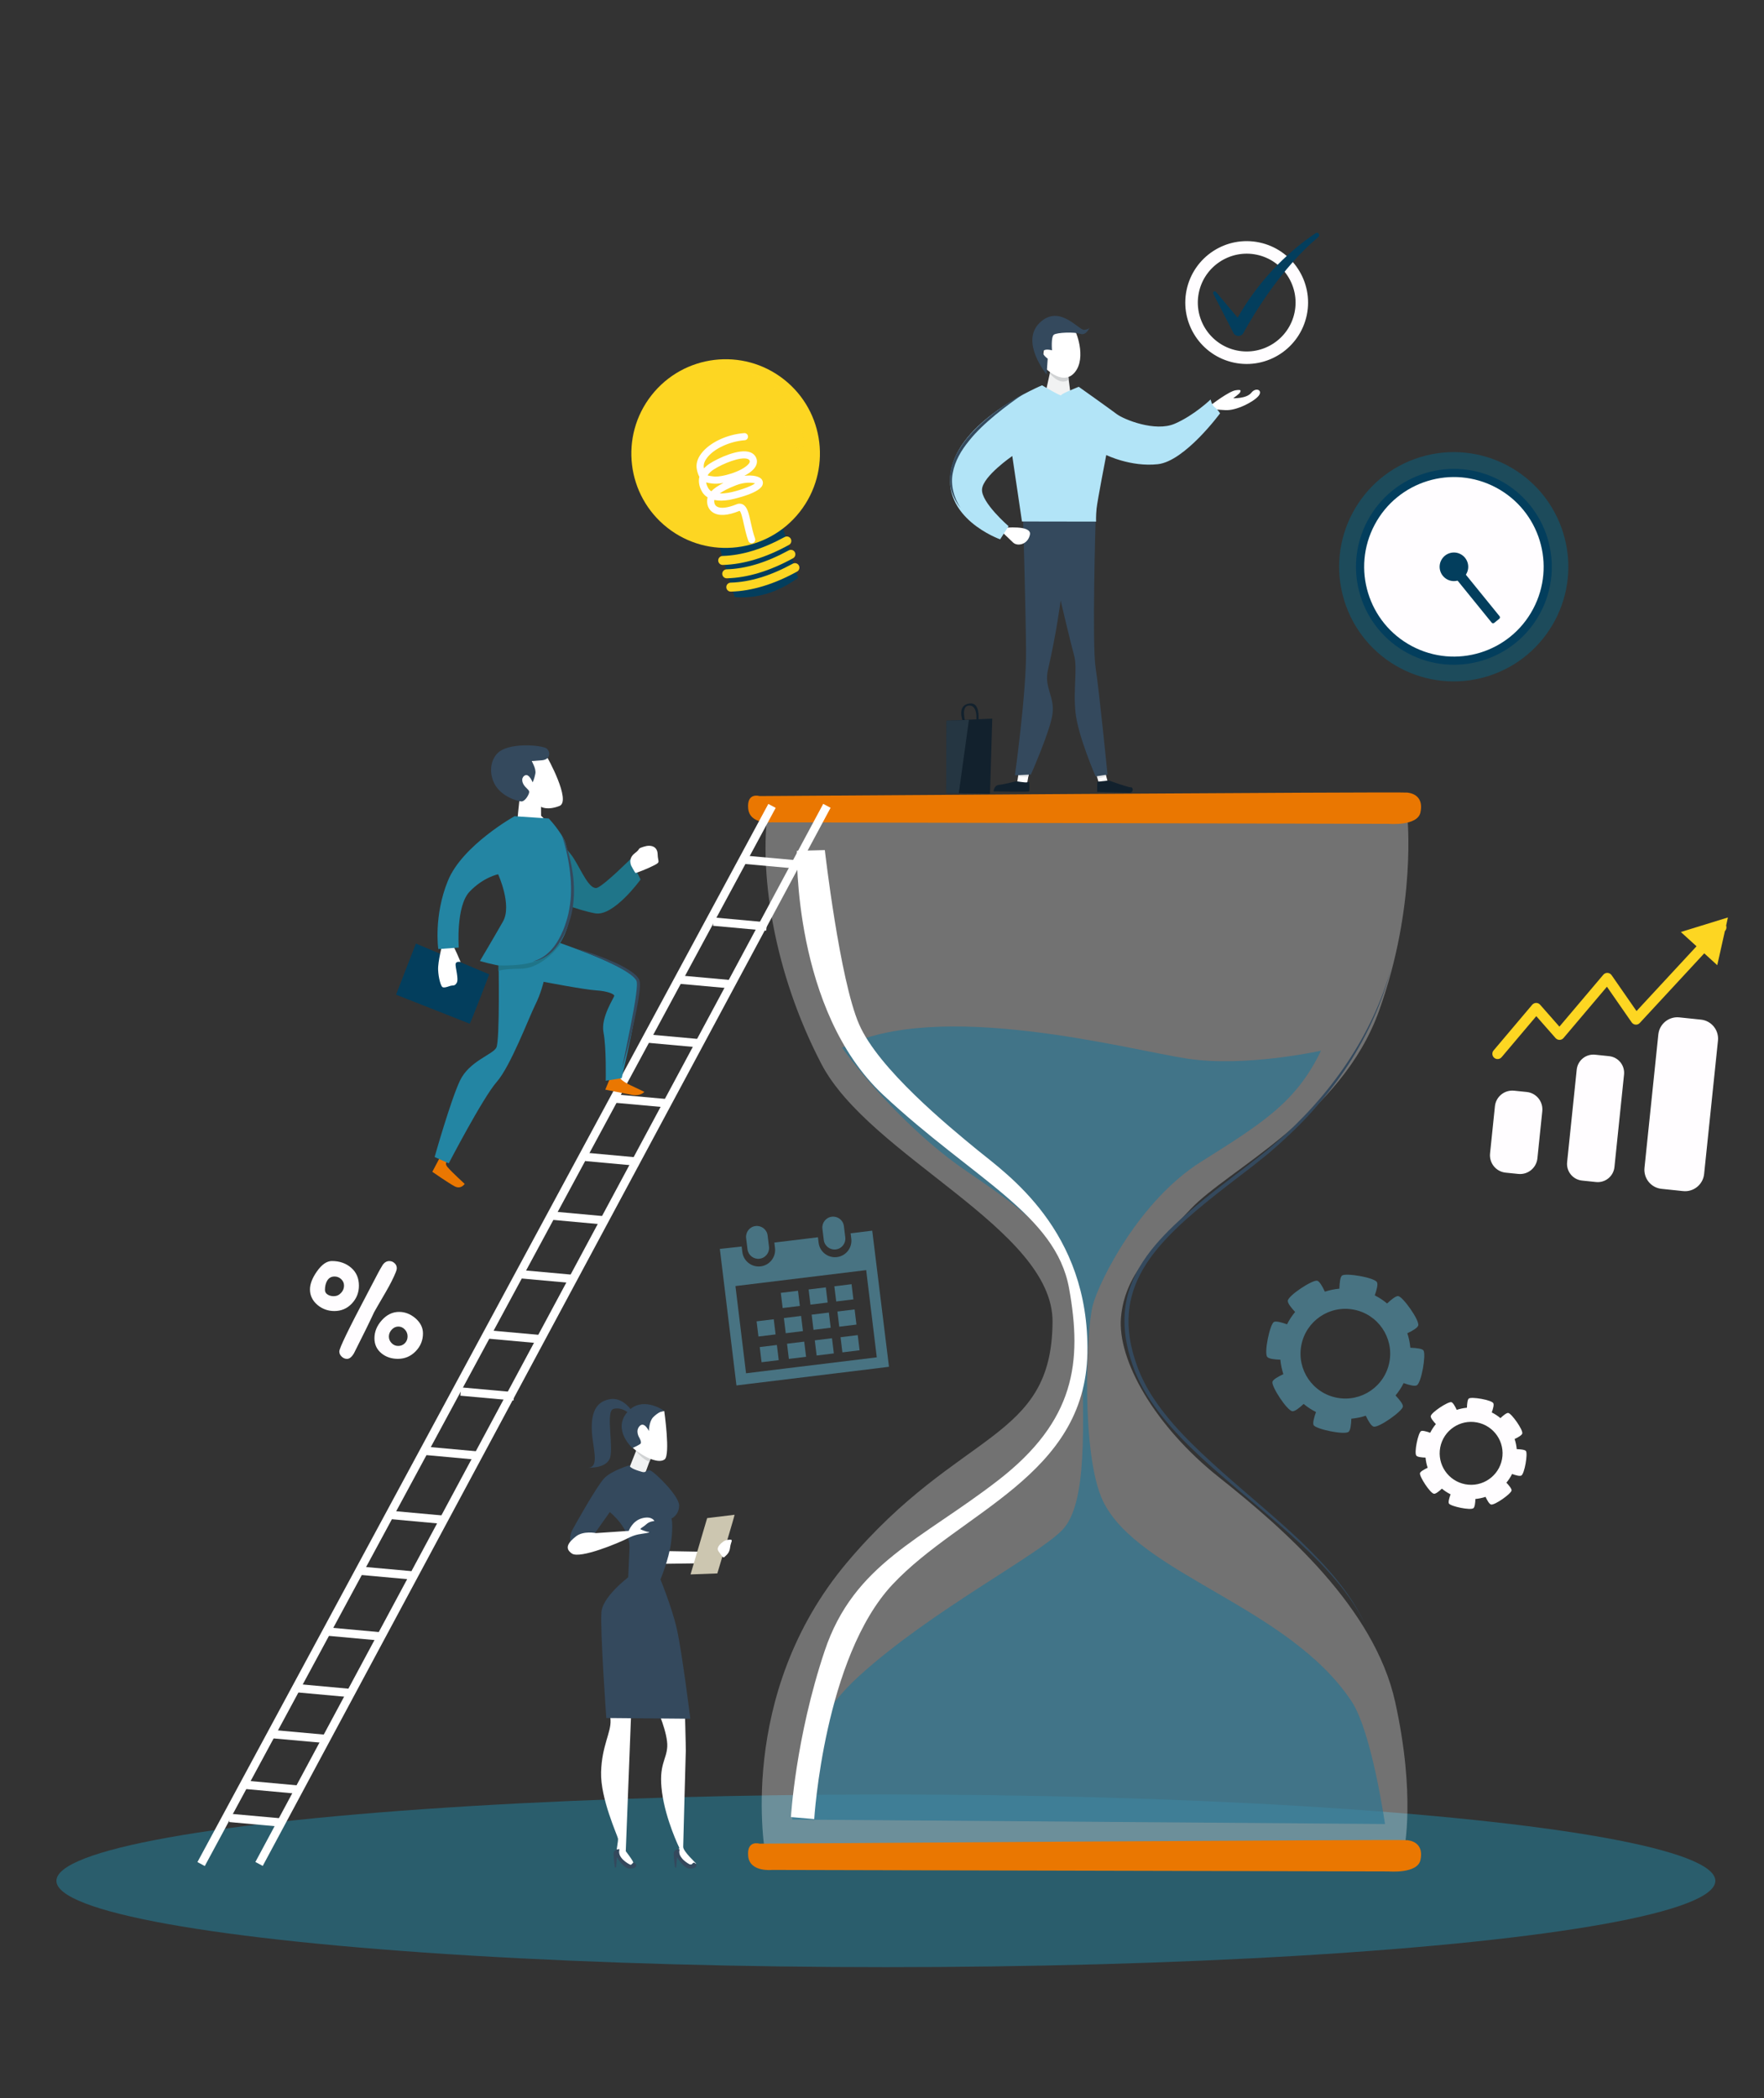 <?xml version="1.0" encoding="utf-8"?>
<!-- Generator: Adobe Illustrator 24.0.2, SVG Export Plug-In . SVG Version: 6.00 Build 0)  -->
<svg version="1.1" id="Layer_1" xmlns="http://www.w3.org/2000/svg" xmlns:xlink="http://www.w3.org/1999/xlink" x="0px" y="0px"
	 viewBox="0 0 422.72 502.6" style="enable-background:new 0 0 422.72 502.6;" xml:space="preserve">
<rect x="0" y="0" width="422.72" height="502.6" fill="#333333" stroke="none"/>
<style type="text/css">
	.st0{opacity:0.51;fill:#2385A3;}
	.st1{fill:#FFFFFF;}
	.st2{fill:#E6E7E8;}
	.st3{fill:#12212D;}
	.st4{fill:#F1F2F2;}
	.st5{fill:#D1D3D4;}
	.st6{opacity:0.31;}
	.st7{opacity:0.65;}
	.st8{fill:#277493;}
	.st9{fill:#EA7701;}
	.st10{fill:#34495D;}
	.st11{fill:#B2E4F7;}
	.st12{fill:#CCC6B0;}
	.st13{fill:#033E5D;}
	.st14{fill:#FDD622;}
	.st15{fill:#FFFDFF;}
	.st16{opacity:0.5;}
	.st17{fill:#487382;}
	.st18{fill:#1D4B5B;}
	.st19{opacity:0.51;}
	.st20{fill:#374A56;}
	.st21{fill:#1F7589;}
	.st22{fill:#2385A3;}
</style>
<ellipse class="st0" cx="212.29" cy="450.51" rx="198.77" ry="20.68"/>
<g>
	<path class="st1" d="M244.05,185.48l-0.36,2.26c0,0,2.21,0.3,2.38,0.03c0.16-0.27,0.46-2.6,0.5-2.64S244.05,185.48,244.05,185.48z"
		/>
</g>
<g>
	<path class="st2" d="M244.34,183.72l-0.36,2.26c0,0,2.25,0.3,2.42,0.03c0.16-0.27,0.42-2.6,0.47-2.65S244.34,183.72,244.34,183.72z
		"/>
</g>
<g>
	<path class="st1" d="M262.85,185.44c0,0,0.21,2.23,0.92,2.5c0.71,0.27,1.84,0,1.81-0.21c-0.03-0.21-0.83-2.97-0.83-2.97
		L262.85,185.44z"/>
</g>
<g>
	<path class="st2" d="M262.33,183.62c0,0,0.55,2.69,0.65,2.8c0.08,0.08,2.11-0.31,2.08-0.52s-0.83-2.97-0.83-2.97L262.33,183.62z"/>
</g>
<g>
	<path class="st3" d="M262.94,187.25l2.79-0.3c0,0,4.63,1.69,5.26,1.63c0.62-0.06,0.74,1.34-0.42,1.31
		c-1.16-0.03-7.66-0.21-7.66-0.21L262.94,187.25z"/>
</g>
<g>
	<path class="st3" d="M243.48,187.13c0.09,0,2.11,0.33,2.47,0.27s0.71-0.06,0.71-0.06s0.09,2.08-0.06,2.23s-8.5,0-8.5,0
		s0.06-1.46,1.28-1.57S243.48,187.13,243.48,187.13z"/>
</g>
<g>
	<polygon class="st4" points="152.65,346.96 150.81,351.6 154.55,353.08 156.33,348.15 	"/>
</g>
<g>
	<path class="st5" d="M155.97,349.34c0.07-0.16,0.16-0.3,0.28-0.43c-0.62-0.46-1.54-1.13-1.59-1.15c-0.08-0.03-2.18-0.5-2.18-0.5
		v0.36c0,0,1.36,1.82,3.14,2.55C155.63,350.14,155.89,349.49,155.97,349.34z"/>
</g>
<g class="st6">
	<path class="st1" d="M183.44,444.4c0,0-7.31-38.32,19.6-70.22s49.01-28.87,49.19-57.56c0.14-22.28-43.84-39.56-55.43-61.84
		c-11.58-22.28-14.44-44.91-13.01-58.63l153.45-0.71c0,0,2.32,21.39-6.77,46.69s-36.18,37.96-45.09,47.41s-15.86,15.86-16.75,26.02
		s8.02,26.02,23.52,38.32s37.19,31.19,42.18,53.76c4.99,22.57,2.14,35.41,2.14,35.41L183.44,444.4z"/>
</g>
<g class="st7">
	<path class="st8" d="M201.78,250.96c0,0,12.65,17.88,29.94,29.64s26.91,18.89,27.45,40.1c0.53,21.21,1.43,39.56-4.63,45.8
		c-6.06,6.24-31.37,19.25-48.65,34.93s-16.04,34.4-16.04,34.4l142.04,1.07c0,0-3.13-22.04-8.02-29.41
		c-15.15-22.81-51.03-30.42-59.52-47.88c-5.3-10.9-4.1-41.17-2.44-47.11c1.66-5.94,11.17-24.95,25.9-34.22s22.81-14.26,28.75-26.61
		c0,0-18.06,4.04-32.08,1.9C270.45,251.44,224.83,239.08,201.78,250.96z"/>
</g>
<g>
	<path class="st9" d="M182.01,190.68c0,0,153.39-1.07,155.29-0.83c1.9,0.24,3.8,1.43,3.09,4.75c-0.71,3.33-7.6,2.73-7.6,2.73
		l-147.8-0.36c0,0-5.35,0.59-5.7-3.33S182.01,190.68,182.01,190.68z"/>
</g>
<g>
	<path class="st9" d="M182.01,441.61c0,0,153.39-1.07,155.29-0.83c1.9,0.24,3.8,1.43,3.09,4.75c-0.71,3.33-7.6,2.73-7.6,2.73
		l-147.8-0.36c0,0-5.35,0.59-5.7-3.33C178.93,440.66,182.01,441.61,182.01,441.61z"/>
</g>
<g>
	<polygon class="st4" points="251.9,87.91 250.61,93.83 254.04,96.95 256.49,93.92 255.87,89.11 	"/>
</g>
<g>
	<path class="st10" d="M245.17,124.22l17.38,0.27c0,0-0.89,29.76,0,35.47c0.89,5.7,2.85,25.57,2.85,25.57l-2.85,0.45
		c0,0-4.19-9.62-4.81-15.24c-0.62-5.61,0.53-10.6-0.36-13.81c-0.89-3.21-3.21-13.1-3.21-13.1s-0.98,7.75-3.03,16.57
		c-1.01,4.35,1.69,6.5,1.07,10.69c-0.62,4.19-5.17,14.44-5.17,14.44l-3.83,0.18c0,0,2.76-19.78,2.67-29.85
		C245.8,145.78,245.17,124.22,245.17,124.22z"/>
</g>
<g>
	<path class="st1" d="M240.51,126.45c0,0,6.77-0.77,6.3,1.6c-0.48,2.38-2.97,2.91-4.04,1.9c-1.07-1.01-2.55-2.44-2.55-2.44
		L240.51,126.45z"/>
</g>
<g>
	<path class="st1" d="M290.11,97.1c0.18-0.18,4.4-3.39,6-3.62c1.6-0.24,1.13,0.18,1.07,0.48s-1.66,1.43-1.66,1.43
		s3.21,0.12,4.34-1.31c1.13-1.43,2.85-0.59,1.72,0.77c-1.13,1.37-5.29,3.56-7.96,3.39s-2.67-0.18-2.67-0.18L290.11,97.1z"/>
</g>
<g>
	<path class="st11" d="M249.72,92.29c0,0,4.57,2.73,4.57,2.38c0-0.36,4.22-2.02,4.22-2.02s7.37,5.23,9.09,6.53s9.21,4.34,13.9,2.32
		c4.69-2.02,8.61-5.82,8.61-5.82s0.24,1.31,1.01,1.9c0.77,0.59,1.25,1.43,1.25,1.43s-8.44,11.47-14.91,12.18
		c-6.48,0.71-12.36-2.2-12.36-2.2s-2.14,10.99-2.32,12.83c-0.18,1.84-0.12,3.12-0.12,3.12l-17.76-0.03l-2.32-15.68
		c0,0-7.01,4.81-7.25,7.96s6.36,8.85,6.36,8.85l-2.02,3.15c0,0-14.44-5.11-11.64-17.11C230.83,100.07,249.72,92.29,249.72,92.29z"/>
</g>
<g>
	<path class="st3" d="M230.98,173.45c0,0-2.07-4.32,1.2-4.92s2.14,5.28,2.14,5.28l-0.47-0.13c0,0,0.82-4.63-1.51-4.68
		c-2.34-0.04-0.89,4.37-0.89,4.3S230.98,173.45,230.98,173.45z"/>
</g>
<g>
	<path class="st1" d="M190.97,203.79c0,0-0.95,38.26,20.67,58.46s41.35,28.63,44.55,46.34s1.43,31.72-16.99,45.98
		c-18.42,14.26-34.57,19.96-41.58,40.87s-8.08,39.8-8.08,39.8l5.58,0.48c0,0,2.38-38.73,18.77-56.2
		c16.4-17.47,46.16-26.02,46.69-55.43c0.53-29.41-19.43-42.95-26.38-48.65c-6.95-5.7-23.7-19.43-28.34-30.12s-8.2-41.7-8.2-41.7
		L190.97,203.79z"/>
</g>
<g>
	<g>
		<line class="st12" x1="48.15" y1="446.53" x2="185.03" y2="193.1"/>
		
			<rect x="-27.42" y="318.81" transform="matrix(0.475 -0.88 0.88 0.475 -220.216 270.455)" class="st1" width="288.02" height="2"/>
	</g>
	<g>
		<line class="st12" x1="198.21" y1="193.1" x2="62.05" y2="446.53"/>
		
			<rect x="-13.71" y="318.81" transform="matrix(0.473 -0.881 0.881 0.473 -213.188 283.122)" class="st1" width="287.69" height="2"/>
	</g>
	<g>
		<line class="st12" x1="178.16" y1="206.02" x2="190.91" y2="207.18"/>
		
			<rect x="183.53" y="200.2" transform="matrix(0.09 -0.996 0.996 0.09 -37.923 371.677)" class="st1" width="2" height="12.79"/>
	</g>
	<g>
		<line class="st12" x1="170.86" y1="220.68" x2="183.6" y2="221.84"/>
		
			<rect x="176.23" y="214.86" transform="matrix(0.091 -0.996 0.996 0.091 -59.172 377.724)" class="st1" width="2" height="12.8"/>
	</g>
	<g>
		<line class="st12" x1="162.66" y1="234.76" x2="175.4" y2="235.92"/>
		
			<rect x="168.03" y="228.94" transform="matrix(0.09 -0.996 0.996 0.09 -80.644 382.372)" class="st1" width="2" height="12.79"/>
	</g>
	<g>
		<line class="st12" x1="154.46" y1="248.84" x2="167.2" y2="250"/>
		
			<rect x="159.83" y="243.02" transform="matrix(0.09 -0.996 0.996 0.09 -102.121 387.012)" class="st1" width="2" height="12.79"/>
	</g>
	<g>
		<line class="st12" x1="147.33" y1="263.27" x2="160.07" y2="264.43"/>
		
			<rect x="152.7" y="257.46" transform="matrix(0.09 -0.996 0.996 0.09 -122.98 393.044)" class="st1" width="2" height="12.8"/>
	</g>
	<g>
		<line class="st12" x1="132.36" y1="291.08" x2="145.1" y2="292.24"/>
		
			<rect x="137.73" y="285.26" transform="matrix(0.091 -0.996 0.996 0.091 -164.288 403.407)" class="st1" width="2" height="12.79"/>
	</g>
	<g>
		<line class="st12" x1="140.2" y1="277" x2="152.95" y2="278.16"/>
		
			<rect x="145.57" y="271.18" transform="matrix(0.091 -0.996 0.996 0.091 -143.135 398.414)" class="st1" width="2" height="12.8"/>
	</g>
	<g>
		<line class="st12" x1="124.34" y1="305.33" x2="137.08" y2="306.49"/>
		
			<rect x="129.71" y="299.52" transform="matrix(0.09 -0.996 0.996 0.09 -185.776 408.401)" class="st1" width="2" height="12.8"/>
	</g>
	<g>
		<line class="st12" x1="116.5" y1="319.77" x2="129.24" y2="320.93"/>
		
			<rect x="121.87" y="313.95" transform="matrix(0.09 -0.996 0.996 0.09 -207.284 413.72)" class="st1" width="2" height="12.8"/>
	</g>
	<g>
		<line class="st12" x1="110.44" y1="333.49" x2="123.18" y2="334.65"/>
		
			<rect x="115.81" y="327.67" transform="matrix(0.09 -0.996 0.996 0.09 -226.462 420.164)" class="st1" width="2" height="12.79"/>
	</g>
	<g>
		<line class="st12" x1="102.06" y1="347.39" x2="114.81" y2="348.55"/>
		
			<rect x="107.44" y="341.58" transform="matrix(0.091 -0.996 0.996 0.091 -247.927 424.454)" class="st1" width="2" height="12.8"/>
	</g>
	<g>
		<line class="st12" x1="93.51" y1="362.72" x2="106.25" y2="363.88"/>
		
			<rect x="98.88" y="356.9" transform="matrix(0.091 -0.996 0.996 0.091 -270.97 429.871)" class="st1" width="2" height="12.79"/>
	</g>
	<g>
		<line class="st12" x1="85.79" y1="376.38" x2="98.53" y2="377.54"/>
		
			<rect x="91.16" y="370.57" transform="matrix(0.09 -0.996 0.996 0.09 -291.599 434.62)" class="st1" width="2" height="12.79"/>
	</g>
	<g>
		<line class="st12" x1="78.42" y1="390.64" x2="91.16" y2="391.8"/>
		
			<rect x="83.79" y="384.82" transform="matrix(0.091 -0.996 0.996 0.091 -312.499 440.238)" class="st1" width="2" height="12.8"/>
	</g>
	<g>
		<line class="st12" x1="70.94" y1="404.19" x2="83.68" y2="405.34"/>
		
			<rect x="76.31" y="398.37" transform="matrix(0.091 -0.996 0.996 0.091 -332.795 445.099)" class="st1" width="2" height="12.79"/>
	</g>
	<g>
		<line class="st12" x1="65.35" y1="415.59" x2="78.09" y2="416.75"/>
		
			<rect x="70.72" y="409.77" transform="matrix(0.09 -0.996 0.996 0.09 -349.231 449.93)" class="st1" width="2" height="12.8"/>
	</g>
	<g>
		<line class="st12" x1="58.94" y1="427.35" x2="71.68" y2="428.51"/>
		
			<rect x="64.31" y="421.54" transform="matrix(0.091 -0.996 0.996 0.091 -366.782 454.219)" class="st1" width="2" height="12.79"/>
	</g>
	<g>
		<line class="st12" x1="55.02" y1="435.67" x2="67.76" y2="436.83"/>
		
			<rect x="60.39" y="429.85" transform="matrix(0.09 -0.996 0.996 0.09 -378.629 457.895)" class="st1" width="2" height="12.79"/>
	</g>
</g>
<g>
	<path class="st1" d="M159.18,337.99c0,0,1.51,10.51,0.09,11.58c-1.43,1.07-4.46-0.62-4.46-0.62s-3.61-1.92-3.88-3.16
		c-0.27-1.25,1.11-5.48,1.87-6.15C153.57,338.97,159.18,337.99,159.18,337.99z"/>
</g>
<g>
	<path class="st10" d="M151.09,337.5c-0.81-1.03-2.59-2.83-5.1-2.33c-3.45,0.69-4.3,3.61-4.17,7.46c0.13,3.85,1.98,8.87-0.85,8.91
		c0,0,3.97,0.27,5.1-2.05c1.14-2.32-1.02-11.38,0.89-11.99c1.43-0.45,2.79,0.3,3.39,0.71c-3.69,4.26,1.2,8.64,1.2,8.64
		s1.51-0.67,1.92-1.02c0.4-0.36-0.31-1.54-0.31-1.54s-0.98-1.56,0.13-2.72c1.11-1.16,2.21,1.2,2.21,1.2s0.02-2.27,1.02-3.3
		c1-1.02,2.16-1.6,2.72-1.51C159.25,337.97,154.57,334.6,151.09,337.5z"/>
</g>
<g>
	<polygon class="st1" points="158.05,371.5 168.04,371.68 166.85,374.47 157.7,374.59 	"/>
</g>
<g>
	<path class="st1" d="M157.4,409.19c0,0,2.67,5.93,2.5,9.18c-0.18,3.25-2.14,4.32-1.25,10.96c0.89,6.64,4.14,13.28,4.14,13.28
		l-0.45,0.98c0,0,1.78,3.03,2.76,3.03c0.98,0,1.78-0.09,1.69-0.27s-3.12-2.9-3.07-4.01s0.58-22.68,0.62-22.95
		c0.04-0.27-0.27-11.58-0.27-11.58L157.4,409.19z"/>
</g>
<g>
	<path class="st1" d="M151.25,410.22l-1.29,33.19c0,0,1.29,1.69,1.65,2.36c0.36,0.67,0.22,1.76-0.58,1.31
		c-0.8-0.45-3.25-2.23-3.3-3.16s0.45-2.87,0.36-3.54c-0.09-0.67-4.23-9.58-4.05-15.91c0.18-6.33,2.41-9.45,2.27-12.43
		c-0.13-2.99-1.02-5.39-1.02-5.39L151.25,410.22z"/>
</g>
<g>
	<path class="st10" d="M148.47,442.94c0,0-1.43-0.13-1.43,1.11s0.31,3.27,0.31,3.27l0.29-0.02l0.18-2.45c0,0,1.58,2.63,2.92,2.72
		c1.34,0.09,2.16-0.53,1.51-1.2c-0.65-0.67-0.76,0.47-1.23,0.27C150.56,446.44,147.78,444.92,148.47,442.94z"/>
</g>
<g>
	<path class="st10" d="M162.88,442.94c0,0-1.43-0.13-1.43,1.11s0.31,3.27,0.31,3.27l0.29-0.02l0.18-2.45c0,0,1.58,2.63,2.92,2.72
		c1.34,0.09,2.16-0.53,1.51-1.2c-0.65-0.67-0.76,0.47-1.23,0.27C164.98,446.44,162.19,444.92,162.88,442.94z"/>
</g>
<g>
	<path class="st10" d="M151.79,376.84c0,0-7.31,5.17-7.66,9.27c-0.36,4.1,1.16,25.4,1.16,25.4l20.14,0.18c0,0-1.96-15.77-3.21-21.39
		c-1.25-5.61-4.37-13.01-4.37-13.01L151.79,376.84z"/>
</g>
<g>
	<path class="st10" d="M146.13,362.19c0,0,4.95,3.83,4.72,8.73c-0.22,4.9-0.31,6.91-0.31,6.91l7.66,0.67c0,0,2.09-4.9,2.63-9.13
		s0.09-5.66,0.09-5.66s1.74-0.71,1.83-3.03c0.09-2.32-5.79-7.98-6.82-8.42c-1.02-0.45-0.98,0.62-2.05,0.31s-3.03-0.89-3.03-1.6
		c0,0-4.37,1.29-6.1,3.16c-1.74,1.87-6.91,11.05-7.62,12.39c-0.71,1.34-0.49,3.12-0.49,3.12s2.2-2.15,3.98-1.98s1.77-0.19,1.77-0.19
		L146.13,362.19z"/>
</g>
<g>
	<path class="st1" d="M142.83,367.22l7.84-0.53c0,0,0.85-2.41,3.21-3.03c2.36-0.62,2.94,0.67,2.94,0.67s-1.16,0.04-1.92,0.76
		c-0.76,0.71-1.69,1.07-1.34,1.25c0.36,0.18,1.47,0.58,1.69,0.58c0.22,0,0.76,0.09-0.4,0.31c-1.16,0.22-2.41,0.18-4.46,1.25
		c-2.05,1.07-11.36,4.95-13.32,3.65c-1.96-1.29-0.8-2.76,0.98-4.14C139.85,366.6,142.83,367.22,142.83,367.22z"/>
</g>
<g>
	<path class="st12" d="M169.46,363.63l-3.98,13.49l6.42-0.24c0,0,4.22-14.05,4.13-14.05S169.46,363.63,169.46,363.63z"/>
</g>
<g>
	<path class="st1" d="M173.2,369.36c0,0-1.78,1.19-1.01,2.23s1.07,1.72,1.43,1.34s1.19-0.86,1.34-2.26c0.15-1.4,0.92-1.96-0.21-1.87
		C173.62,368.88,173.2,369.36,173.2,369.36z"/>
</g>
<g>
	<g>
		<path class="st13" d="M191.24,138.4c-4.82,3.48-9.85,5.07-15.2,4.61l-5.44-17.94l15.2-4.61L191.24,138.4z"/>
	</g>
	<g>
		
			<ellipse transform="matrix(0.618 -0.786 0.786 0.618 -18.91 178.225)" class="st14" cx="173.89" cy="108.57" rx="22.6" ry="22.6"/>
	</g>
	<g>
		<g>
			<path class="st14" d="M180.94,134.01c-2.64,0.8-5.2,1.24-7.72,1.31c-0.6,0.02-1.09-0.45-1.11-1.04c-0.02-0.6,0.45-1.09,1.04-1.11
				c4.67-0.14,9.54-1.63,14.89-4.54c0.53-0.28,1.18-0.09,1.46,0.43c0.28,0.52,0.09,1.18-0.43,1.46
				C186.27,132.06,183.57,133.22,180.94,134.01z"/>
		</g>
	</g>
	<g>
		<g>
			<path class="st14" d="M181.91,137.21c-2.64,0.8-5.2,1.24-7.72,1.31c-0.6,0.02-1.09-0.45-1.11-1.04c-0.02-0.6,0.45-1.09,1.04-1.11
				c4.67-0.14,9.54-1.63,14.89-4.54c0.53-0.28,1.18-0.09,1.46,0.43c0.28,0.52,0.09,1.18-0.43,1.46
				C187.24,135.25,184.54,136.41,181.91,137.21z"/>
		</g>
	</g>
	<g>
		<g>
			<path class="st14" d="M182.88,140.4c-2.64,0.8-5.2,1.24-7.72,1.31c-0.6,0.02-1.09-0.45-1.11-1.04c-0.02-0.6,0.45-1.09,1.04-1.11
				c4.67-0.14,9.54-1.63,14.89-4.54c0.53-0.29,1.18-0.09,1.46,0.43c0.28,0.52,0.09,1.18-0.43,1.46
				C188.21,138.45,185.5,139.61,182.88,140.4z"/>
		</g>
	</g>
	<g>
		<path class="st15" d="M180.14,130.13c-0.35,0-0.68-0.22-0.81-0.57c-0.49-1.34-0.8-2.76-1.08-4.01c-0.26-1.18-0.65-2.95-1.02-3.19
			c-0.01,0-0.04,0.01-0.08,0.03c-2.79,1.14-4.92,1.26-6.31,0.36c-0.86-0.55-1.35-1.46-1.39-2.55c-0.01-0.34,0.01-0.69,0.12-1.06
			c-0.55-0.34-1-0.78-1.32-1.33c-0.72-1.24-0.93-2.47-0.66-3.6c-0.25-0.45-0.46-1.04-0.61-1.81c-0.24-1.23,0.13-2.54,1.08-3.78
			c1.98-2.6,6.1-4.56,10.27-4.88c0.46-0.04,0.89,0.32,0.92,0.79c0.04,0.47-0.32,0.89-0.79,0.92c-3.64,0.28-7.36,2.01-9.03,4.21
			c-0.45,0.59-0.94,1.48-0.76,2.41c0.01,0.04,0.02,0.08,0.02,0.12c0.38-0.41,0.84-0.8,1.38-1.15c2.03-1.3,7.06-3.68,9.69-2.71
			c0.78,0.29,1.31,0.84,1.54,1.6c0.17,0.56,0.19,1.43-0.68,2.41c-0.52,0.59-1.31,1.14-2.24,1.63c1.99-0.24,3.77,0.11,4.26,1.01
			c0.23,0.41,0.24,0.88,0.03,1.32c-0.99,2.07-7.77,3.42-7.84,3.43c-1.39,0.24-2.62,0.25-3.65,0.03c-0.04,0.16-0.03,0.29-0.03,0.38
			c0.02,0.53,0.23,0.93,0.61,1.17c0.86,0.56,2.59,0.37,4.73-0.51c0.68-0.28,1.2-0.13,1.52,0.03c1.08,0.57,1.43,2.15,1.91,4.35
			c0.26,1.2,0.56,2.55,1.01,3.79c0.16,0.45-0.07,0.94-0.51,1.1C180.34,130.11,180.24,130.13,180.14,130.13z M172.49,118.19
			c0.75,0.03,1.5-0.06,2.07-0.16c1.93-0.33,5.45-1.48,6.38-2.25c-0.71-0.21-2.48-0.35-4.52,0.44
			C174.48,116.97,173.26,117.63,172.49,118.19z M169.22,115.54c0.06,0.45,0.23,0.91,0.52,1.4c0.18,0.31,0.43,0.55,0.72,0.73
			c0.59-0.63,1.51-1.29,2.92-2c-1.1,0.2-2.1,0.25-2.83,0.13c-0.12-0.02-0.24-0.04-0.36-0.05
			C169.85,115.7,169.53,115.64,169.22,115.54z M169.58,113.85c0.23,0.11,0.5,0.15,0.83,0.19c0.14,0.02,0.28,0.04,0.42,0.06
			c2,0.34,6.99-1.18,8.51-2.91c0.27-0.31,0.38-0.57,0.32-0.77c-0.07-0.24-0.22-0.39-0.49-0.49c-1.66-0.61-5.88,1.07-8.17,2.54
			C170.36,112.9,169.88,113.36,169.58,113.85z"/>
	</g>
	<g class="st16">
		<path class="st14" d="M169.48,88.88c-2.75,0.54-2.87,2.74,0.49,2.71c8.01-0.08,17.67,6.89,20.07,14.22
			c0.85,2.6,2.89,1.96,2.57-0.34C191.16,94.96,181.29,86.57,169.48,88.88z"/>
	</g>
</g>
<g>
	<g>
		<path class="st17" d="M341.11,323.46c-0.33-0.44-1.75-0.59-3.14-0.64c-0.11-1.19-0.35-2.35-0.72-3.47
			c1.23-0.58,2.44-1.28,2.61-1.86c0.36-1.22-3.66-6.88-4.79-7.04c-0.54-0.08-1.66,0.82-2.67,1.77c-0.9-0.75-1.89-1.41-2.96-1.94
			c0.46-1.28,0.82-2.63,0.53-3.16c-0.61-1.12-7.46-2.27-8.37-1.59c-0.44,0.33-0.59,1.75-0.64,3.14c-1.19,0.11-2.36,0.36-3.47,0.72
			c-0.59-1.25-1.3-2.5-1.84-2.62c-1.11-0.27-6.92,3.52-7.04,4.79c-0.06,0.6,0.82,1.7,1.75,2.69c-0.75,0.9-1.4,1.89-1.94,2.96
			c-1.31-0.47-2.69-0.84-3.15-0.56c-0.97,0.6-2.4,7.39-1.59,8.37c0.39,0.47,1.78,0.62,3.14,0.66c0.11,1.19,0.36,2.35,0.72,3.47
			c-1.25,0.59-2.5,1.3-2.62,1.84c-0.27,1.11,3.52,6.92,4.79,7.04c0.6,0.06,1.7-0.82,2.69-1.75c0.9,0.75,1.89,1.4,2.96,1.94
			c-0.47,1.31-0.84,2.69-0.56,3.15c0.6,0.97,7.39,2.4,8.37,1.59c0.47-0.39,0.62-1.78,0.66-3.14c1.19-0.11,2.35-0.35,3.46-0.72
			c0.58,1.23,1.28,2.44,1.86,2.61c1.22,0.36,6.88-3.66,7.04-4.79c0.08-0.54-0.82-1.66-1.77-2.67c0.75-0.9,1.41-1.89,1.94-2.96
			c1.28,0.46,2.63,0.82,3.16,0.53C340.64,331.21,341.79,324.37,341.11,323.46z M311.84,322.24c1.11-5.83,6.73-9.66,12.56-8.55
			c5.83,1.11,9.66,6.73,8.55,12.56c-1.11,5.83-6.73,9.66-12.56,8.55C314.56,333.7,310.73,328.07,311.84,322.24z"/>
	</g>
	<g>
		<path class="st15" d="M365.67,347.56c-0.23-0.31-1.23-0.42-2.2-0.45c-0.08-0.84-0.25-1.65-0.51-2.43c0.86-0.4,1.71-0.9,1.83-1.3
			c0.25-0.86-2.57-4.83-3.36-4.94c-0.38-0.05-1.16,0.57-1.87,1.24c-0.63-0.53-1.33-0.99-2.08-1.36c0.32-0.89,0.58-1.84,0.37-2.22
			c-0.43-0.78-5.23-1.6-5.87-1.11c-0.31,0.23-0.42,1.23-0.45,2.2c-0.84,0.08-1.65,0.25-2.44,0.51c-0.42-0.88-0.91-1.75-1.29-1.84
			c-0.78-0.19-4.86,2.47-4.94,3.36c-0.04,0.42,0.57,1.19,1.23,1.89c-0.53,0.63-0.99,1.33-1.36,2.08c-0.92-0.33-1.88-0.59-2.21-0.39
			c-0.68,0.42-1.69,5.18-1.11,5.87c0.27,0.33,1.25,0.44,2.2,0.47c0.08,0.84,0.25,1.65,0.51,2.43c-0.88,0.42-1.75,0.91-1.84,1.29
			c-0.19,0.78,2.47,4.86,3.36,4.94c0.42,0.04,1.19-0.57,1.89-1.23c0.63,0.53,1.33,0.99,2.08,1.36c-0.33,0.92-0.59,1.88-0.39,2.21
			c0.42,0.68,5.18,1.69,5.87,1.11c0.33-0.27,0.44-1.25,0.47-2.2c0.83-0.08,1.65-0.25,2.43-0.51c0.4,0.86,0.9,1.71,1.3,1.83
			c0.86,0.25,4.83-2.57,4.94-3.36c0.05-0.38-0.57-1.16-1.24-1.87c0.53-0.63,0.99-1.33,1.36-2.08c0.89,0.32,1.84,0.58,2.22,0.37
			C365.34,353,366.15,348.2,365.67,347.56z M345.13,346.71c0.78-4.09,4.72-6.78,8.81-6s6.78,4.72,6,8.81
			c-0.78,4.09-4.72,6.78-8.81,6S344.36,350.8,345.13,346.71z"/>
	</g>
</g>
<g>
	<path class="st15" d="M301.15,61.01c6.32,1.32,10.39,7.54,9.07,13.86c-1.32,6.32-7.54,10.39-13.86,9.07
		c-6.32-1.32-10.39-7.54-9.07-13.86C288.61,63.76,294.83,59.69,301.15,61.01 M301.76,58.07c-7.95-1.66-15.74,3.44-17.41,11.39
		c-1.66,7.95,3.44,15.74,11.39,17.41c7.95,1.66,15.74-3.44,17.41-11.39C314.81,67.53,309.71,59.73,301.76,58.07L301.76,58.07z"/>
</g>
<g>
	<path class="st13" d="M290.75,70.36l4.82,9.38c0.49,0.96,1.86,0.98,2.38,0.04c2.59-4.7,9.2-15.68,17.98-23.02
		c0.53-0.44-0.06-1.3-0.63-0.92c-7.41,4.95-14.04,12.01-18.72,20.25l-5.2-6.18C291.06,69.57,290.54,69.95,290.75,70.36z"/>
</g>
<g>
	<g>
		
			<ellipse transform="matrix(0.956 -0.293 0.293 0.956 -24.489 108.053)" class="st18" cx="348.41" cy="135.76" rx="27.46" ry="27.46"/>
	</g>
	<g>
		<path class="st13" d="M337.41,156.49c-11.44-6.07-15.8-20.28-9.72-31.72c6.07-11.44,20.28-15.8,31.72-9.72
			c11.44,6.07,15.8,20.28,9.72,31.72C363.06,158.21,348.86,162.56,337.41,156.49z"/>
	</g>
	<g>
		<path class="st15" d="M338.33,154.76c-10.49-5.57-14.48-18.59-8.91-29.07c5.57-10.49,18.59-14.48,29.07-8.91
			c10.49,5.57,14.48,18.59,8.91,29.07C361.84,156.34,348.82,160.33,338.33,154.76z"/>
	</g>
	<g>
		<path class="st13" d="M346.78,135.32l1.22-1c0.19-0.15,0.46-0.12,0.61,0.06l10.74,13.22c0.15,0.19,0.12,0.46-0.06,0.61l-1.22,0.99
			c-0.19,0.15-0.46,0.12-0.61-0.06l-10.73-13.22C346.57,135.74,346.6,135.47,346.78,135.32z"/>
	</g>
	<g>
		<path class="st13" d="M346.81,138.79c-1.67-0.89-2.31-2.96-1.42-4.63c0.89-1.67,2.96-2.31,4.63-1.42
			c1.67,0.89,2.31,2.96,1.42,4.63C350.55,139.04,348.48,139.68,346.81,138.79z"/>
	</g>
</g>
<g>
	<path class="st5" d="M251.73,88.77l-0.16,0.65c0,0,1.58,2.06,3.32,1.97c1.04-0.05,1.19-0.6,1.19-0.6l-0.08-0.7L251.73,88.77z"/>
</g>
<g>
	<path class="st1" d="M257.41,78.94c0.24-0.18,3.15,6.71,0.12,10.28c-3.03,3.56-7.6-1.6-7.6-1.6s-0.42-7.19,3.15-9.33
		C256.64,76.15,257.41,78.94,257.41,78.94z"/>
</g>
<g>
	<path class="st10" d="M250.81,89.71c0,0-6.42-7.8-1.67-12.39c4.75-4.59,9.36,1.83,10.67,1.69c1.31-0.13,1.34-0.67,1.34-0.67
		s-0.78,2.14-2.25,1.63c-1.47-0.51-5.57-0.33-6.33,0.18c-0.76,0.51-0.47,3.76-0.47,3.76s-1.65-0.49-2.12,0.2
		c-0.47,0.69,1.09,1.8,1.09,1.8L250.81,89.71z"/>
</g>
<g>
	<polygon class="st3" points="226.79,172.61 226.73,189.95 237.24,190.13 237.78,172.13 	"/>
</g>
<g class="st19">
	<polygon class="st20" points="226.79,172.61 232.19,172.43 229.76,190.01 226.73,189.95 	"/>
</g>
<g>
	<path class="st10" d="M245.71,94.01c-2.45,1.72-4.87,3.46-7.16,5.35c-2.28,1.9-4.49,3.9-6.32,6.21c-1.87,2.26-3.4,4.87-3.92,7.75
		c-0.57,2.88,0.28,5.9,1.89,8.4c-0.93-1.17-1.66-2.51-2.12-3.96c-0.45-1.45-0.55-3.01-0.34-4.53c0.43-3.06,2.04-5.78,3.9-8.13
		c1.93-2.33,4.17-4.37,6.55-6.19C240.58,97.1,243.1,95.47,245.71,94.01z"/>
</g>
<g>
	<path class="st10" d="M333.42,231.72c-2.1,8.23-5.66,16.07-10.27,23.22c-2.31,3.58-4.93,6.94-7.72,10.15
		c-2.78,3.23-5.83,6.22-9,9.05l-2.4,2.1l-2.49,2c-1.65,1.35-3.36,2.6-5.04,3.9c-3.36,2.59-6.72,5.18-9.94,7.92
		c-3.22,2.73-6.32,5.62-9.03,8.84c-2.69,3.21-4.95,6.83-6.12,10.83c-1.21,3.98-1.24,8.26-0.39,12.35c0.44,2.05,1.06,4.05,1.81,6.01
		c0.78,1.94,1.72,3.82,2.82,5.61c4.44,7.17,10.71,13.02,16.99,18.67c6.33,5.63,12.93,10.99,19.1,16.84
		c6.09,5.87,11.94,12.29,15.52,20.04c-3.72-7.68-9.67-13.95-15.85-19.69c-6.22-5.76-12.87-11.04-19.28-16.62
		c-6.38-5.58-12.68-11.48-17.26-18.77c-1.13-1.82-2.09-3.75-2.91-5.74c-0.77-2-1.42-4.05-1.87-6.16c-0.89-4.21-0.89-8.67,0.37-12.83
		c1.24-4.16,3.59-7.89,6.35-11.16c2.78-3.27,5.92-6.18,9.18-8.92c3.25-2.75,6.63-5.33,10-7.91c1.68-1.29,3.4-2.55,5.05-3.87
		l2.49-1.96l2.41-2.06c6.39-5.54,12.1-11.88,16.82-18.9C327.46,247.64,331.16,239.9,333.42,231.72z"/>
</g>
<g>
	<path class="st21" d="M132.3,200.14c0,0,3.39,2.67,5.17,5.44c1.78,2.76,3.83,7.84,5.7,7.04s7.93-6.86,7.93-6.86l2.41,4.9
		c0,0-6.42,8.91-10.87,8.11s-10.25-3.3-10.25-3.3L132.3,200.14z"/>
</g>
<g>
	<path class="st1" d="M151.28,207.4c0,0-0.89-1.69,0.8-2.99c1.69-1.29,0.4-1.02,2.18-1.6s3.3-0.04,3.34,1.83s0.8,1.78-0.85,2.63
		c-1.65,0.85-4.32,1.87-4.46,1.83C152.17,209.05,151.28,207.4,151.28,207.4z"/>
</g>
<g>
	<path class="st13" d="M99.66,226.01l17.58,7.37c0,0-4.51,11.88-4.69,11.82c-0.18-0.06-17.64-6.95-17.64-6.95L99.66,226.01z"/>
</g>
<g>
	<path class="st1" d="M131.05,181.27c0.04-0.06,5.95,10.63,3.01,11.78s-4.41,0.2-4.41,0.2l0.02,2.16l1.95,1.84
		c0,0-7.49,0.48-7.66,0.53c-0.18,0.06,0.53-6.27,0.53-6.27s0.98,0.77,1.63-0.5c0.65-1.28,0.06-2.14,0.06-2.14s-1.96-1.25-0.83-2.82
		c1.13-1.57,2.29,1.13,2.29,1.13s0.53-1.99,0.3-3.21s-0.62-1.81-0.62-1.81S130.49,182.19,131.05,181.27z"/>
</g>
<g>
	<path class="st1" d="M106.06,225.94c0,0-1.16,4.37-1.07,6.37c0.09,2,0.67,3.97,1.07,4.14c0.4,0.18,0.94,0,1.74-0.27
		c0.8-0.27,1.11,0.13,1.65-0.76c0.53-0.89-0.36-3.74-0.27-4.5c0.09-0.76,1.2-0.49,1.2-0.49s-1.65-3.97-2.05-4.28
		C107.93,225.85,106.06,225.94,106.06,225.94z"/>
</g>
<g>
	<path class="st9" d="M146.03,258.64l-0.98,2.36c0,0,4.32,0.85,6.37,1.25c2.05,0.4,2.99-0.71,2.99-0.71s-1.02-0.53-3.34-1.6
		s-2.9-2.14-2.94-2.32c-0.04-0.18-2.09,0.36-2.09,0.36V258.64z"/>
</g>
<g>
	<path class="st9" d="M105.88,276.37c0.13-0.09,1.87,1.6,1.87,1.6s-1.6,0.31-0.49,1.6c1.11,1.29,4.1,4.01,4.1,4.01
		s-0.89,1.38-2.41,0.58c-1.51-0.8-5.35-3.48-5.35-3.48L105.88,276.37z"/>
</g>
<g>
	<path class="st22" d="M119.47,229.64c0,0,0.36,19.6-0.53,21.3s-6.5,3.21-8.73,7.93c-2.23,4.72-6.06,18.27-6.06,18.27l3.39,1.51
		c0,0,8.2-15.77,11.5-19.51c3.3-3.74,7.75-15.5,9.18-18.36c1.43-2.85,2.05-5.61,2.05-5.61s9.71,1.87,12.56,2.05
		c2.85,0.18,4.28,0.89,4.37,1.25s-3.3,5.17-2.58,8.82c0.71,3.65,0.53,11.58,0.53,11.58l3.83-0.62c0,0,4.72-19.78,4.01-23.08
		c-0.71-3.3-20.76-9.98-20.76-9.98L119.47,229.64z"/>
</g>
<g>
	<path class="st22" d="M123.3,195.51c0,0-12.48,6.95-15.95,15.42c-3.48,8.47-2.32,16.4-2.32,16.4l4.9-0.36c0,0-0.71-9.89,2.58-13.37
		s6.86-4.19,6.86-4.19s3.39,7.4,1.16,11.32c-2.23,3.92-5.52,9.45-5.52,9.45s11.32,3.56,15.15,0.27s5.79-6.77,6.5-11.41
		c0.71-4.63,0-15.5-1.69-18.36s-3.48-4.63-3.48-4.63L123.3,195.51z"/>
</g>
<g>
	<path class="st10" d="M119,180.66c2.47-3.03,11.05-2.17,12-1.37c0.95,0.8,0.95,2.64-1.16,2.82c-2.11,0.18-2.47,0.18-2.47,0.18
		s1.16,1.78,0.92,3.03s-0.65,2.08-0.65,2.08s-0.8-2.14-1.81-1.69s-0.83,1.78,0,2.7c0.83,0.92,1.19,0.95,0.86,1.78
		c-0.33,0.83-1.1,1.78-1.72,1.78s-5.41-1.1-6.83-5.02S119,180.66,119,180.66z"/>
</g>
<g>
	<path class="st21" d="M134.37,226.03c0,0-4.17,5.96-9.58,6.01c-5.41,0.06-5.35,0.62-5.35,0.62l0.04-1.43c0,0,6.5,0.34,9.71-1.38
		c3.21-1.72,4.99-4.01,4.99-4.01L134.37,226.03z"/>
</g>
<g>
	<path class="st10" d="M138.24,227.23c3.05,0.88,6.04,1.95,8.95,3.26c1.46,0.65,2.88,1.39,4.21,2.32c0.65,0.49,1.33,0.98,1.76,1.82
		c0.35,0.94,0.17,1.73,0.14,2.54c-0.38,3.19-1.05,6.29-1.76,9.38c-0.73,3.09-1.52,6.16-2.44,9.2l1.88-9.32
		c0.59-3.11,1.26-6.22,1.57-9.33c0.06-0.75,0.18-1.62-0.04-2.17c-0.28-0.59-0.91-1.11-1.51-1.57c-1.25-0.91-2.66-1.63-4.06-2.35
		C144.12,229.61,141.19,228.4,138.24,227.23z"/>
</g>
<g>
	<path class="st10" d="M134.46,199.56c1.24,2.65,2.07,5.49,2.59,8.38c0.53,2.89,0.65,5.88,0.29,8.82c-0.18,1.47-0.52,2.93-1.01,4.32
		c-0.45,1.41-1.06,2.77-1.81,4.05c-0.76,1.27-1.72,2.45-2.87,3.39c-1.17,0.9-2.54,1.64-4.02,1.73c1.44-0.27,2.71-1.07,3.76-2.02
		c1.06-0.96,1.92-2.14,2.59-3.4c0.68-1.26,1.26-2.58,1.67-3.97c0.47-1.36,0.74-2.78,0.95-4.2c0.41-2.85,0.27-5.77-0.11-8.64
		C136.1,205.16,135.43,202.32,134.46,199.56z"/>
</g>
<g>
	<path class="st15" d="M363.83,281.19l-3.03-0.31c-2.3-0.24-3.96-2.29-3.73-4.59l1.17-11.31c0.24-2.3,2.29-3.96,4.59-3.73l3.03,0.31
		c2.3,0.24,3.96,2.29,3.73,4.59l-1.17,11.31C368.18,279.76,366.12,281.43,363.83,281.19z"/>
	<path class="st15" d="M382.47,283.13l-3.35-0.35c-2.21-0.23-3.81-2.2-3.58-4.41l2.3-22.16c0.23-2.21,2.2-3.81,4.41-3.58l3.35,0.35
		c2.21,0.23,3.81,2.2,3.58,4.41l-2.3,22.16C386.65,281.76,384.67,283.36,382.47,283.13z"/>
	<path class="st15" d="M403.34,285.3l-5.18-0.54c-2.51-0.26-4.34-2.51-4.08-5.03l3.32-31.96c0.26-2.51,2.51-4.34,5.03-4.08
		l5.18,0.54c2.51,0.26,4.34,2.51,4.08,5.03l-3.32,31.96C408.1,283.73,405.85,285.56,403.34,285.3z"/>
	<path class="st14" d="M414.07,219.76l-11.28,3.48l3.76,3.42l-14.38,15.52l-5.97-8.6c-0.22-0.32-0.58-0.52-0.97-0.54
		c-0.39-0.02-0.77,0.14-1.02,0.44l-10.52,12.43l-4.62-5.25c-0.24-0.27-0.59-0.43-0.95-0.43c-0.36,0-0.71,0.17-0.95,0.44l-9.25,10.94
		c-0.45,0.53-0.38,1.32,0.15,1.77c0.53,0.45,1.32,0.38,1.77-0.15l8.31-9.83l4.62,5.25c0.24,0.27,0.59,0.43,0.95,0.43
		c0.37,0,0.71-0.16,0.95-0.44l10.41-12.29l5.93,8.54c0.22,0.31,0.56,0.51,0.94,0.54c0.18,0.01,0.35-0.01,0.51-0.07
		c0.19-0.07,0.36-0.18,0.49-0.33l15.45-16.68l3.12,2.84l1.83-8.18l0.04-0.04c0.33-0.35,0.41-0.85,0.26-1.27L414.07,219.76z"/>
</g>
<g>
	<path class="st17" d="M200.3,299.27c1.42-0.17,2.43-1.46,2.26-2.88l-0.33-2.69c-0.17-1.43-1.46-2.43-2.89-2.26
		c-1.42,0.17-2.43,1.46-2.26,2.89l0.33,2.69C197.59,298.44,198.87,299.44,200.3,299.27z"/>
	<path class="st17" d="M209.02,294.78l-5.18,0.63l0.16,1.31c0.26,2.16-1.28,4.13-3.44,4.39c-2.16,0.26-4.13-1.28-4.39-3.44
		l-0.16-1.31l-10.45,1.27l0.16,1.31c0.26,2.16-1.28,4.13-3.44,4.39s-4.13-1.28-4.39-3.44l-0.16-1.31l-5.23,0.57l3.98,32.7l2.61-0.32
		l31.33-3.82l2.61-0.33L209.02,294.78z M210.11,325.12l-31.33,3.82l-2.54-20.89l31.33-3.82L210.11,325.12L210.11,325.12z"/>
	<path class="st17" d="M182.02,301.5c1.42-0.17,2.43-1.46,2.26-2.88l-0.33-2.69c-0.17-1.43-1.47-2.43-2.89-2.26
		c-1.42,0.17-2.43,1.46-2.26,2.89l0.33,2.69C179.31,300.67,180.6,301.67,182.02,301.5z"/>
	
		<rect x="187.23" y="309.32" transform="matrix(0.993 -0.121 0.121 0.993 -36.237 25.176)" class="st17" width="4.15" height="3.66"/>
	
		<rect x="193.89" y="308.51" transform="matrix(0.993 -0.121 0.121 0.993 -36.09 25.974)" class="st17" width="4.15" height="3.66"/>
	
		<rect x="200.06" y="307.75" transform="matrix(0.993 -0.121 0.121 0.993 -35.954 26.715)" class="st17" width="4.15" height="3.66"/>
	
		<rect x="187.97" y="315.35" transform="matrix(0.993 -0.121 0.121 0.993 -36.961 25.309)" class="st17" width="4.15" height="3.66"/>
	
		<rect x="194.62" y="314.54" transform="matrix(0.993 -0.121 0.121 0.993 -36.814 26.108)" class="st17" width="4.15" height="3.66"/>
	
		<rect x="200.79" y="313.79" transform="matrix(0.993 -0.121 0.121 0.993 -36.678 26.848)" class="st17" width="4.15" height="3.66"/>
	
		<rect x="188.72" y="321.5" transform="matrix(0.993 -0.121 0.121 0.993 -37.699 25.445)" class="st17" width="4.15" height="3.66"/>
	
		<rect x="181.43" y="316.14" transform="matrix(0.993 -0.121 0.121 0.993 -37.105 24.524)" class="st17" width="4.14" height="3.66"/>
	
		<rect x="182.18" y="322.3" transform="matrix(0.993 -0.121 0.121 0.993 -37.843 24.66)" class="st17" width="4.14" height="3.66"/>
	
		<rect x="195.37" y="320.69" transform="matrix(0.993 -0.121 0.121 0.993 -37.552 26.243)" class="st17" width="4.15" height="3.66"/>
	
		<rect x="201.54" y="319.94" transform="matrix(0.993 -0.121 0.121 0.993 -37.416 26.984)" class="st17" width="4.15" height="3.66"/>
</g>
<g>
	<path class="st15" d="M86.01,307.96c0,1.66-0.57,3.09-1.7,4.28c-1.13,1.2-2.53,1.79-4.19,1.79c-1.52,0-2.86-0.48-4.02-1.44
		c-1.21-1.02-1.82-2.27-1.82-3.74c0-1.29,0.55-2.72,1.65-4.29c1.17-1.67,2.37-2.51,3.61-2.51c1.83,0,3.37,0.54,4.61,1.61
		C85.39,304.73,86.01,306.16,86.01,307.96z M82.44,307.94c0-0.61-0.23-1.12-0.68-1.55c-0.45-0.42-0.98-0.63-1.59-0.63
		c-0.8,0-1.4,0.35-1.8,1.06c-0.33,0.58-0.5,1.31-0.5,2.16c0,0.49,0.24,0.88,0.72,1.15c0.39,0.23,0.85,0.34,1.37,0.34
		c0.69,0,1.27-0.25,1.75-0.76C82.2,309.21,82.44,308.61,82.44,307.94z M95.09,303.8c0,0.22-0.08,0.52-0.24,0.91
		c-0.53,1.33-1.35,2.95-2.46,4.86c-1.63,2.78-2.54,4.37-2.75,4.76c-1.02,2.21-2.62,5.48-4.81,9.8c-0.52,0.9-1.08,1.36-1.68,1.36
		c-0.47,0-0.89-0.18-1.27-0.54c-0.38-0.36-0.57-0.77-0.57-1.24c0-0.78,2.28-5.49,6.85-14.13c0.3-0.55,1.14-2.15,2.52-4.81
		c0.22-0.42,0.58-1.05,1.08-1.87c0.43-0.56,0.94-0.84,1.53-0.84c0.49,0,0.91,0.17,1.26,0.51C94.92,302.89,95.09,303.31,95.09,303.8z
		 M101.36,319.39c0,1.66-0.59,3.09-1.76,4.29c-1.17,1.2-2.59,1.8-4.25,1.8c-1.53,0-2.83-0.43-3.9-1.29
		c-1.14-0.92-1.72-2.13-1.72-3.64c0-1.58,0.6-3.03,1.79-4.34c1.19-1.32,2.56-1.97,4.12-1.97c1.41,0,2.7,0.5,3.88,1.49
		C100.75,316.79,101.36,318.01,101.36,319.39z M97.67,320.1c0-0.63-0.22-1.18-0.66-1.65c-0.44-0.47-0.96-0.7-1.55-0.7
		c-0.61,0-1.14,0.25-1.59,0.74c-0.45,0.49-0.68,1.04-0.68,1.65c0,0.61,0.22,1.13,0.66,1.58c0.44,0.45,0.96,0.67,1.57,0.67
		c0.64,0,1.18-0.22,1.61-0.66C97.46,321.28,97.67,320.74,97.67,320.1z"/>
</g>
</svg>
